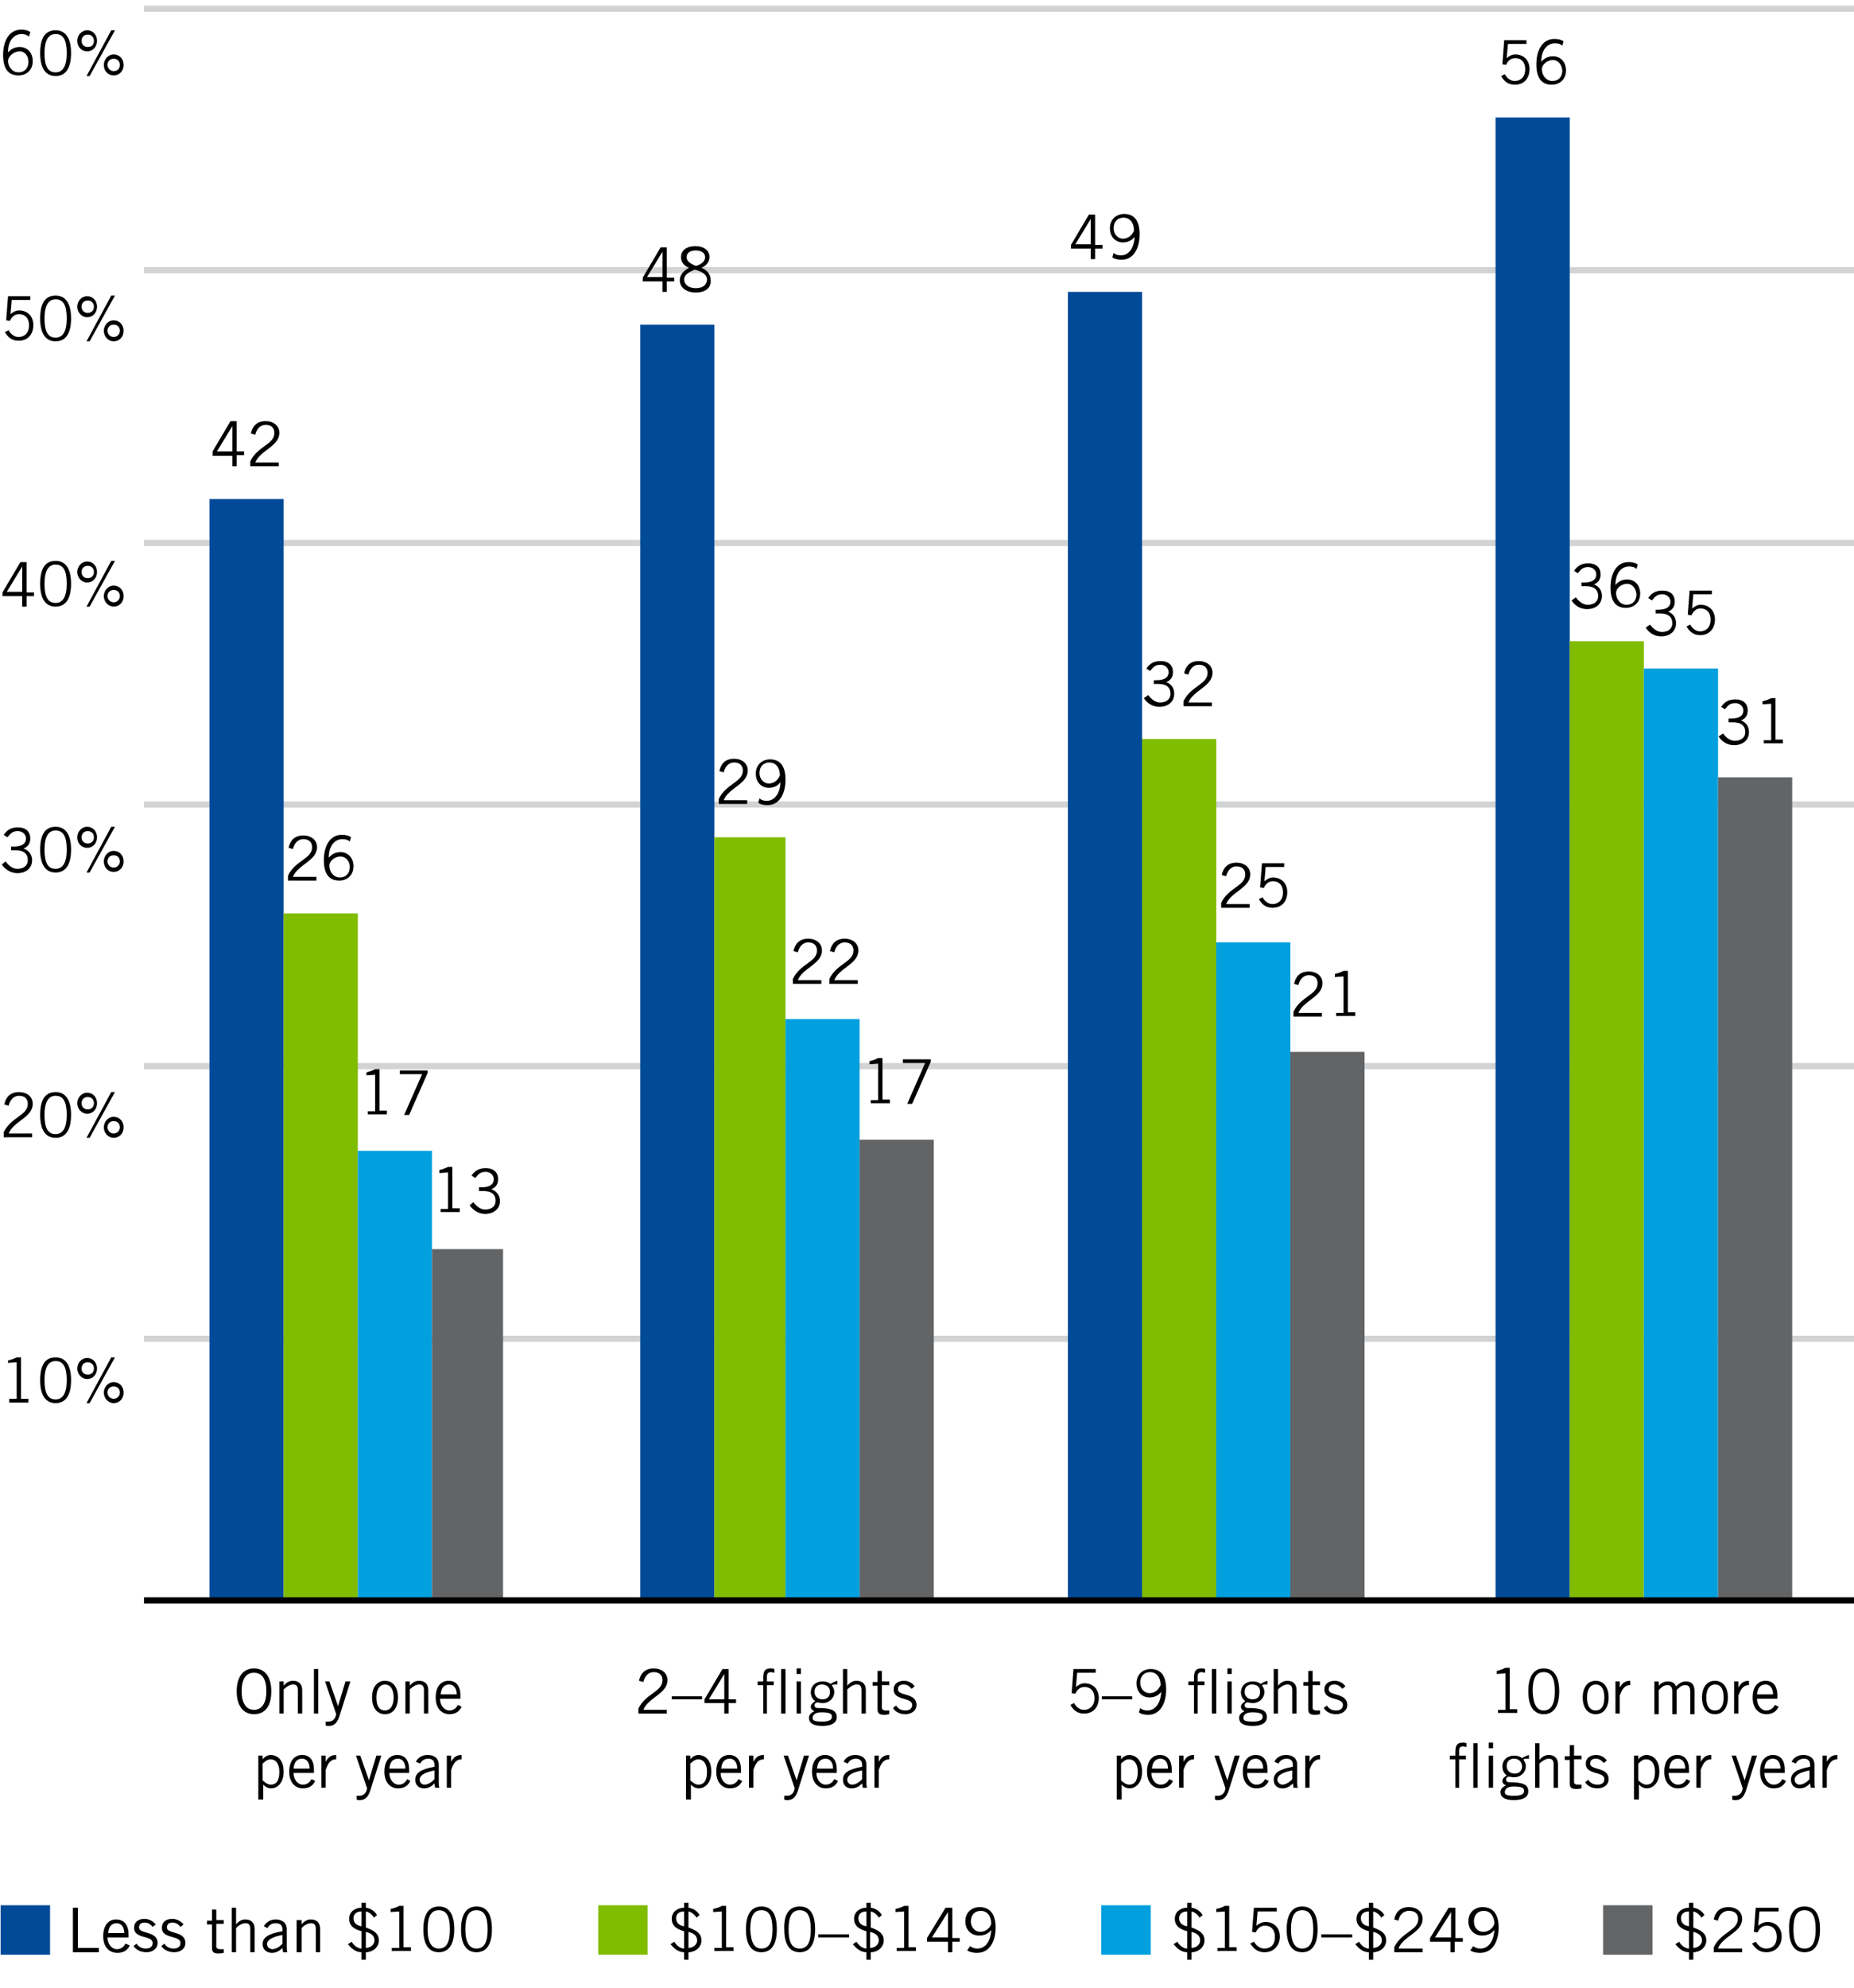 <?xml version="1.0" encoding="utf-8"?>
<!-- Generator: Adobe Illustrator 24.2.1, SVG Export Plug-In . SVG Version: 6.00 Build 0)  -->
<svg version="1.1" id="Layer_1" xmlns="http://www.w3.org/2000/svg" xmlns:xlink="http://www.w3.org/1999/xlink" x="0px" y="0px"
	 viewBox="0 0 300 321.5" style="enable-background:new 0 0 300 321.5;" xml:space="preserve">
<style type="text/css">
	.st0{fill:#FFFFFF;}
	.st1{fill:#004A98;}
	.st2{fill:#80BC00;}
	.st3{fill:#00A0DF;}
	.st4{fill:#636566;}
	.st5{stroke:#D1D3D4;stroke-width:0.5;stroke-miterlimit:10;}
	.st6{fill:none;stroke:#D1D3D4;stroke-linejoin:round;stroke-miterlimit:10;}
	.st7{fill:#636466;}
	.st8{fill:none;stroke:#000000;stroke-miterlimit:10;}
</style>
<rect class="st0" width="300" height="321.5"/>
<g>
	<g>
		<path d="M11.8,315.7v-7.2h0.8v6.5h3.4v0.7H11.8z"/>
		<path d="M21,314.6c-0.3,0.6-0.8,1.2-2,1.2c-1.2,0-2.3-0.8-2.3-2.7c0-1.7,0.8-2.7,2.1-2.7c1.1,0,2,0.7,2,2.4v0.5h-3.4
			c0,1.1,0.7,1.9,1.5,1.9c0.6,0,1.1-0.3,1.4-0.9L21,314.6z M20.1,312.6c0-1-0.5-1.6-1.2-1.6c-0.9,0-1.3,0.6-1.4,1.6H20.1z"/>
		<path d="M22.1,314.3c0.3,0.5,0.8,0.8,1.5,0.8c0.8,0,1.1-0.4,1.1-0.9c0-1.3-3.1-0.6-3-2.5c0-0.9,0.7-1.4,1.7-1.4
			c0.7,0,1.4,0.4,1.8,0.9l-0.5,0.4c-0.4-0.5-0.8-0.7-1.3-0.7c-0.6,0-0.9,0.3-0.9,0.8c0,1.1,3,0.5,3,2.5c0,1-0.9,1.5-1.8,1.5
			c-0.8,0-1.6-0.3-2.1-1L22.1,314.3z"/>
		<path d="M26.6,314.3c0.3,0.5,0.8,0.8,1.5,0.8c0.8,0,1.1-0.4,1.1-0.9c0-1.3-3.1-0.6-3-2.5c0-0.9,0.7-1.4,1.7-1.4
			c0.7,0,1.4,0.4,1.8,0.9l-0.5,0.4c-0.4-0.5-0.8-0.7-1.3-0.7c-0.6,0-0.9,0.3-0.9,0.8c0,1.1,3,0.5,3,2.5c0,1-0.9,1.5-1.8,1.5
			c-0.8,0-1.6-0.3-2.1-1L26.6,314.3z"/>
		<path d="M34.3,310.5v-1.7H35v1.7h1.2v0.6H35v3.7c0,0.2,0.2,0.4,0.6,0.4c0.2,0,0.4,0,0.6,0v0.6c-0.1,0-0.4,0.1-0.8,0.1
			c-0.8,0-1.1-0.2-1.1-0.9v-3.8h-0.8v-0.6H34.3z"/>
		<path d="M38.2,308.5v2.7h0c0.4-0.5,0.9-0.8,1.5-0.8c0.8,0,1.5,0.4,1.5,1.5v3.8h-0.7v-3.8c0-0.7-0.3-0.9-0.8-0.9
			c-0.5,0-1.2,0.4-1.5,0.8v3.9h-0.7v-7.2H38.2z"/>
		<path d="M42.7,311.5c0.3-0.6,1-1.1,1.9-1.1c0.9,0,1.8,0.4,1.8,1.6v2.6c0,0.6,0,0.8,0.1,1.1h-0.7l-0.1-0.7
			c-0.4,0.4-0.9,0.8-1.7,0.8c-0.8,0-1.5-0.5-1.5-1.4c0-1.1,0.9-1.7,3.2-2.1v-0.3c0-0.7-0.4-1-1.1-1c-0.8,0-1.2,0.5-1.3,0.8
			L42.7,311.5z M45.7,312.9c-1.6,0.3-2.5,0.8-2.5,1.5c0,0.5,0.5,0.8,0.9,0.8c0.5,0,1.2-0.4,1.6-0.9V312.9z"/>
		<path d="M48.8,310.5v0.7h0c0.4-0.5,0.9-0.8,1.5-0.8c0.8,0,1.5,0.4,1.5,1.5v3.8h-0.7v-3.8c0-0.7-0.3-0.9-0.8-0.9
			c-0.5,0-1.2,0.4-1.5,0.8v3.9H48v-5.2H48.8z"/>
		<path d="M58.5,307.7h0.7v0.8c0.8,0.1,1.5,0.6,1.8,1.2l-0.5,0.4c-0.3-0.5-0.8-0.9-1.3-1v2.6c1.4,0.5,2.1,1,2.1,2.1
			c0,1.1-1,1.9-2.1,1.9v1.2h-0.7v-1.2c-1,0-1.7-0.7-2.2-1.3l0.6-0.4c0.3,0.5,0.9,1.1,1.6,1.1v-2.8c-0.7-0.2-2-0.6-2-2
			c0-1.2,1-1.8,2-1.8V307.7z M58.5,309.1c-0.8,0-1.3,0.4-1.3,1.1c0,0.9,0.7,1.2,1.3,1.3V309.1z M59.2,315c0.7,0,1.4-0.5,1.4-1.2
			c0-0.9-0.7-1.2-1.4-1.4V315z"/>
		<path d="M63.4,315.7V315h1.2v-5.9l-1.4,0.1v-0.5c0.5-0.1,1.1-0.3,1.4-0.5h0.7v6.7h1.2v0.6H63.4z"/>
		<path d="M71,308.3c1.6,0,2.5,1.1,2.5,3.7c0,2.6-1,3.7-2.5,3.7s-2.5-1.1-2.5-3.7C68.5,309.4,69.5,308.3,71,308.3z M71,315.1
			c1.2,0,1.8-0.9,1.8-3.1c0-2.2-0.6-3.1-1.8-3.1s-1.8,0.9-1.8,3.1C69.2,314.2,69.9,315.1,71,315.1z"/>
		<path d="M77.1,308.3c1.6,0,2.5,1.1,2.5,3.7c0,2.6-1,3.7-2.5,3.7s-2.5-1.1-2.5-3.7C74.6,309.4,75.6,308.3,77.1,308.3z M77.1,315.1
			c1.2,0,1.8-0.9,1.8-3.1c0-2.2-0.6-3.1-1.8-3.1s-1.8,0.9-1.8,3.1C75.3,314.2,76,315.1,77.1,315.1z"/>
	</g>
</g>
<rect x="0.1" y="308.1" class="st1" width="8" height="8"/>
<g>
	<g>
		<path d="M110.7,307.7h0.7v0.8c0.8,0.1,1.5,0.6,1.8,1.2l-0.5,0.4c-0.3-0.5-0.8-0.9-1.3-1v2.6c1.4,0.5,2.1,1,2.1,2.1
			c0,1.1-1,1.9-2.1,1.9v1.2h-0.7v-1.2c-1,0-1.7-0.7-2.2-1.3l0.6-0.4c0.3,0.5,0.9,1.1,1.6,1.1v-2.8c-0.7-0.2-2-0.6-2-2
			c0-1.2,1-1.8,2-1.8V307.7z M110.7,309.1c-0.8,0-1.3,0.4-1.3,1.1c0,0.9,0.7,1.2,1.3,1.3V309.1z M111.4,315c0.7,0,1.4-0.5,1.4-1.2
			c0-0.9-0.7-1.2-1.4-1.4V315z"/>
		<path d="M115.6,315.7V315h1.2v-5.9l-1.4,0.1v-0.5c0.5-0.1,1.1-0.3,1.4-0.5h0.7v6.7h1.2v0.6H115.6z"/>
		<path d="M123.2,308.3c1.6,0,2.5,1.1,2.5,3.7c0,2.6-1,3.7-2.5,3.7s-2.5-1.1-2.5-3.7C120.7,309.4,121.7,308.3,123.2,308.3z
			 M123.2,315.1c1.2,0,1.8-0.9,1.8-3.1c0-2.2-0.6-3.1-1.8-3.1s-1.8,0.9-1.8,3.1C121.5,314.2,122.1,315.1,123.2,315.1z"/>
		<path d="M129.4,308.3c1.6,0,2.5,1.1,2.5,3.7c0,2.6-1,3.7-2.5,3.7s-2.5-1.1-2.5-3.7C126.8,309.4,127.8,308.3,129.4,308.3z
			 M129.4,315.1c1.2,0,1.8-0.9,1.8-3.1c0-2.2-0.6-3.1-1.8-3.1s-1.8,0.9-1.8,3.1C127.6,314.2,128.2,315.1,129.4,315.1z"/>
		<path d="M132.4,312.8h5v0.5h-5V312.8z"/>
		<path d="M140.2,307.7h0.7v0.8c0.8,0.1,1.5,0.6,1.8,1.2l-0.5,0.4c-0.3-0.5-0.8-0.9-1.3-1v2.6c1.4,0.5,2.1,1,2.1,2.1
			c0,1.1-1,1.9-2.1,1.9v1.2h-0.7v-1.2c-1,0-1.7-0.7-2.2-1.3l0.6-0.4c0.3,0.5,0.9,1.1,1.6,1.1v-2.8c-0.7-0.2-2-0.6-2-2
			c0-1.2,1-1.8,2-1.8V307.7z M140.2,309.1c-0.8,0-1.3,0.4-1.3,1.1c0,0.9,0.7,1.2,1.3,1.3V309.1z M140.8,315c0.7,0,1.4-0.5,1.4-1.2
			c0-0.9-0.7-1.2-1.4-1.4V315z"/>
		<path d="M145.1,315.7V315h1.2v-5.9l-1.4,0.1v-0.5c0.5-0.1,1.1-0.3,1.4-0.5h0.7v6.7h1.2v0.6H145.1z"/>
		<path d="M154.1,314v1.7h-0.7V314H150v-0.6l3-4.9h1.1v4.9h1.2v0.6H154.1z M150.8,313.3h2.6v-4.1h0L150.8,313.3z"/>
		<path d="M157,314.7c0.3,0.3,0.7,0.4,1.2,0.4c1.1,0,2.1-1,2.2-3c-0.4,0.5-1,0.9-2,0.9c-1.1,0-2.2-0.8-2.2-2.3
			c0-1.5,1.1-2.3,2.3-2.3c1.5,0,2.6,0.9,2.6,3.3c0,2.3-1,4.1-3,4.1c-0.8,0-1.3-0.2-1.6-0.4L157,314.7z M158.6,312.4
			c0.9,0,1.6-0.6,1.8-1.3c0-1.3-0.7-2.1-1.7-2.1c-1,0-1.6,0.7-1.6,1.7C157.1,311.8,157.9,312.4,158.6,312.4z"/>
	</g>
</g>
<rect x="96.8" y="308.1" class="st2" width="8" height="8"/>
<g>
	<g>
		<path d="M192.1,307.7h0.7v0.8c0.8,0.1,1.5,0.6,1.8,1.2l-0.5,0.4c-0.3-0.5-0.8-0.9-1.3-1v2.6c1.4,0.5,2.1,1,2.1,2.1
			c0,1.1-1,1.9-2.1,1.9v1.2h-0.7v-1.2c-1,0-1.7-0.7-2.2-1.3l0.6-0.4c0.3,0.5,0.9,1.1,1.6,1.1v-2.8c-0.7-0.2-2-0.6-2-2
			c0-1.2,1-1.8,2-1.8V307.7z M192.1,309.1c-0.8,0-1.3,0.4-1.3,1.1c0,0.9,0.7,1.2,1.3,1.3V309.1z M192.8,315c0.7,0,1.4-0.5,1.4-1.2
			c0-0.9-0.7-1.2-1.4-1.4V315z"/>
		<path d="M197,315.7V315h1.2v-5.9l-1.4,0.1v-0.5c0.5-0.1,1.1-0.3,1.4-0.5h0.7v6.7h1.2v0.6H197z"/>
		<path d="M206.6,309.1h-3.1l-0.2,2.3c0.5-0.4,1-0.6,1.5-0.6c1.2,0,2.3,0.8,2.3,2.4c0,1.1-0.7,2.5-2.5,2.5c-1.2,0-1.8-0.7-2.3-1.4
			l0.6-0.3c0.4,0.6,0.9,1.1,1.7,1.1c1,0,1.7-0.6,1.7-1.9c0-1.1-0.6-1.8-1.6-1.8c-0.7,0-1.2,0.4-1.5,1.1l-0.6-0.1l0.3-3.9h3.7V309.1z
			"/>
		<path d="M210.7,308.3c1.6,0,2.5,1.1,2.5,3.7c0,2.6-1,3.7-2.5,3.7s-2.5-1.1-2.5-3.7C208.2,309.4,209.2,308.3,210.7,308.3z
			 M210.7,315.1c1.2,0,1.8-0.9,1.8-3.1c0-2.2-0.6-3.1-1.8-3.1c-1.2,0-1.8,0.9-1.8,3.1C208.9,314.2,209.6,315.1,210.7,315.1z"/>
		<path d="M213.8,312.8h5v0.5h-5V312.8z"/>
		<path d="M221.5,307.7h0.7v0.8c0.8,0.1,1.5,0.6,1.8,1.2l-0.5,0.4c-0.3-0.5-0.8-0.9-1.3-1v2.6c1.4,0.5,2.1,1,2.1,2.1
			c0,1.1-1,1.9-2.1,1.9v1.2h-0.7v-1.2c-1,0-1.7-0.7-2.2-1.3l0.6-0.4c0.3,0.5,0.9,1.1,1.6,1.1v-2.8c-0.7-0.2-2-0.6-2-2
			c0-1.2,1-1.8,2-1.8V307.7z M221.5,309.1c-0.8,0-1.3,0.4-1.3,1.1c0,0.9,0.7,1.2,1.3,1.3V309.1z M222.2,315c0.7,0,1.4-0.5,1.4-1.2
			c0-0.9-0.7-1.2-1.4-1.4V315z"/>
		<path d="M230.3,315.7h-4.7v-0.8c1.2-2.5,3.9-2.7,3.9-4.6c0-0.8-0.5-1.3-1.5-1.3c-1,0-1.6,0.8-1.7,1.6l-0.7-0.2c0.2-1,0.8-2,2.4-2
			c1.2,0,2.2,0.7,2.2,1.9c0,2.2-3.2,2.8-3.9,4.8h3.9V315.7z"/>
		<path d="M235.4,314v1.7h-0.7V314h-3.3v-0.6l3-4.9h1.1v4.9h1.2v0.6H235.4z M232.2,313.3h2.6v-4.1h0L232.2,313.3z"/>
		<path d="M238.4,314.7c0.3,0.3,0.7,0.4,1.2,0.4c1.1,0,2.1-1,2.2-3c-0.4,0.5-1,0.9-2,0.9c-1.1,0-2.2-0.8-2.2-2.3
			c0-1.5,1.1-2.3,2.3-2.3c1.5,0,2.6,0.9,2.6,3.3c0,2.3-1,4.1-3,4.1c-0.8,0-1.3-0.2-1.6-0.4L238.4,314.7z M240,312.4
			c0.9,0,1.6-0.6,1.8-1.3c0-1.3-0.7-2.1-1.7-2.1c-1,0-1.6,0.7-1.6,1.7C238.5,311.8,239.2,312.4,240,312.4z"/>
	</g>
</g>
<rect x="178.2" y="308.1" class="st3" width="8" height="8"/>
<g>
	<g>
		<path d="M273.3,307.7h0.7v0.8c0.8,0.1,1.5,0.6,1.8,1.2l-0.5,0.4c-0.3-0.5-0.8-0.9-1.3-1v2.6c1.4,0.5,2.1,1,2.1,2.1
			c0,1.1-1,1.9-2.1,1.9v1.2h-0.7v-1.2c-1,0-1.7-0.7-2.2-1.3l0.6-0.4c0.3,0.5,0.9,1.1,1.6,1.1v-2.8c-0.7-0.2-2-0.6-2-2
			c0-1.2,1-1.8,2-1.8V307.7z M273.3,309.1c-0.8,0-1.3,0.4-1.3,1.1c0,0.9,0.7,1.2,1.3,1.3V309.1z M274,315c0.7,0,1.4-0.5,1.4-1.2
			c0-0.9-0.7-1.2-1.4-1.4V315z"/>
		<path d="M282,315.7h-4.7v-0.8c1.2-2.5,3.9-2.7,3.9-4.6c0-0.8-0.5-1.3-1.5-1.3c-1,0-1.6,0.8-1.7,1.6l-0.7-0.2c0.2-1,0.8-2,2.4-2
			c1.2,0,2.2,0.7,2.2,1.9c0,2.2-3.2,2.8-3.9,4.8h3.9V315.7z"/>
		<path d="M287.8,309.1h-3.1l-0.2,2.3c0.5-0.4,1-0.6,1.5-0.6c1.2,0,2.3,0.8,2.3,2.4c0,1.1-0.7,2.5-2.5,2.5c-1.2,0-1.8-0.7-2.3-1.4
			l0.6-0.3c0.4,0.6,0.9,1.1,1.7,1.1c1,0,1.7-0.6,1.7-1.9c0-1.1-0.6-1.8-1.6-1.8c-0.7,0-1.2,0.4-1.5,1.1l-0.6-0.1l0.3-3.9h3.7V309.1z
			"/>
		<path d="M292,308.3c1.6,0,2.5,1.1,2.5,3.7c0,2.6-1,3.7-2.5,3.7s-2.5-1.1-2.5-3.7C289.4,309.4,290.4,308.3,292,308.3z M292,315.1
			c1.2,0,1.8-0.9,1.8-3.1c0-2.2-0.6-3.1-1.8-3.1c-1.2,0-1.8,0.9-1.8,3.1C290.2,314.2,290.8,315.1,292,315.1z"/>
	</g>
</g>
<rect x="259.4" y="308.1" class="st4" width="8" height="8"/>
<line class="st5" x1="23.3" y1="1.5" x2="289.3" y2="1.5"/>
<g>
	<g>
		<path d="M4.7,5.9C4.4,5.7,4,5.5,3.5,5.5c-1.1,0-2.2,0.9-2.2,3c0.4-0.5,1-0.9,1.9-0.9c1.1,0,2.1,0.8,2.1,2.3c0,1.5-1.1,2.3-2.3,2.3
			c-1.5,0-2.5-0.9-2.5-3.3c0-2.3,1-4.1,2.9-4.1c0.8,0,1.3,0.2,1.5,0.4L4.7,5.9z M3.2,8.3C2.3,8.3,1.4,9,1.3,9.8c0,1,0.7,1.9,1.7,1.9
			c1,0,1.6-0.7,1.6-1.7C4.6,8.9,3.9,8.3,3.2,8.3z"/>
		<path d="M9,4.9c1.5,0,2.5,1.1,2.5,3.7c0,2.6-1,3.7-2.5,3.7c-1.5,0-2.5-1.1-2.5-3.7C6.5,6,7.4,4.9,9,4.9z M9,11.7
			c1.1,0,1.8-0.9,1.8-3.1c0-2.2-0.6-3.1-1.8-3.1c-1.1,0-1.8,0.9-1.8,3.1C7.2,10.8,7.8,11.7,9,11.7z"/>
		<path d="M12.5,6.6c0-0.9,0.7-1.7,1.6-1.7s1.6,0.7,1.6,1.7s-0.7,1.7-1.6,1.7S12.5,7.6,12.5,6.6z M15.2,6.6c0-0.6-0.4-1-1-1
			s-1,0.4-1,1s0.4,1,1,1S15.2,7.3,15.2,6.6z M18,4.9h0.6l-4.1,7.4H14L18,4.9z M16.8,10.5c0-0.9,0.7-1.7,1.6-1.7s1.6,0.7,1.6,1.7
			s-0.7,1.7-1.6,1.7S16.8,11.5,16.8,10.5z M19.4,10.5c0-0.6-0.4-1-1-1s-1,0.4-1,1s0.5,1,1,1S19.4,11.2,19.4,10.5z"/>
		<path d="M4.9,48.5h-3l-0.2,2.3c0.5-0.4,0.9-0.6,1.4-0.6c1.2,0,2.3,0.8,2.3,2.4c0,1.1-0.6,2.5-2.4,2.5c-1.2,0-1.8-0.7-2.2-1.4
			l0.6-0.3c0.3,0.6,0.9,1.1,1.6,1.1c0.9,0,1.7-0.6,1.7-1.9c0-1.1-0.6-1.8-1.6-1.8c-0.7,0-1.2,0.4-1.5,1.1L1,51.8l0.3-3.9h3.6V48.5z"
			/>
		<path d="M9,47.8c1.5,0,2.5,1.1,2.5,3.7c0,2.6-1,3.7-2.5,3.7c-1.5,0-2.5-1.1-2.5-3.7C6.5,48.9,7.4,47.8,9,47.8z M9,54.6
			c1.1,0,1.8-0.9,1.8-3.1c0-2.2-0.6-3.1-1.8-3.1c-1.1,0-1.8,0.9-1.8,3.1C7.2,53.7,7.8,54.6,9,54.6z"/>
		<path d="M12.5,49.6c0-0.9,0.7-1.7,1.6-1.7s1.6,0.7,1.6,1.7s-0.7,1.7-1.6,1.7S12.5,50.5,12.5,49.6z M15.2,49.6c0-0.6-0.4-1-1-1
			s-1,0.4-1,1s0.4,1,1,1S15.2,50.2,15.2,49.6z M18,47.8h0.6l-4.1,7.4H14L18,47.8z M16.8,53.5c0-0.9,0.7-1.7,1.6-1.7s1.6,0.7,1.6,1.7
			s-0.7,1.7-1.6,1.7S16.8,54.4,16.8,53.5z M19.4,53.5c0-0.6-0.4-1-1-1s-1,0.4-1,1s0.5,1,1,1S19.4,54.1,19.4,53.5z"/>
		<path d="M4.3,96.4v1.7H3.6v-1.7H0.4v-0.6l2.9-4.9h1v4.9h1.2v0.6H4.3z M1.1,95.7h2.5v-4.1h0L1.1,95.7z"/>
		<path d="M9,90.7c1.5,0,2.5,1.1,2.5,3.7c0,2.6-1,3.7-2.5,3.7c-1.5,0-2.5-1.1-2.5-3.7C6.5,91.8,7.4,90.7,9,90.7z M9,97.5
			c1.1,0,1.8-0.9,1.8-3.1c0-2.2-0.6-3.1-1.8-3.1c-1.1,0-1.8,0.9-1.8,3.1C7.2,96.6,7.8,97.5,9,97.5z"/>
		<path d="M12.5,92.5c0-0.9,0.7-1.7,1.6-1.7s1.6,0.7,1.6,1.7s-0.7,1.7-1.6,1.7S12.5,93.4,12.5,92.5z M15.2,92.5c0-0.6-0.4-1-1-1
			s-1,0.4-1,1s0.4,1,1,1S15.2,93.1,15.2,92.5z M18,90.7h0.6l-4.1,7.4H14L18,90.7z M16.8,96.4c0-0.9,0.7-1.7,1.6-1.7s1.6,0.7,1.6,1.7
			s-0.7,1.7-1.6,1.7S16.8,97.3,16.8,96.4z M19.4,96.4c0-0.6-0.4-1-1-1s-1,0.4-1,1s0.5,1,1,1S19.4,97,19.4,96.4z"/>
		<path d="M0.9,139.3c0.5,0.7,1.2,1.2,1.9,1.2c1,0,1.7-0.5,1.7-1.4c0-1-0.6-1.6-2-1.6H1.8v-0.6h0.4c1.4,0,2-0.5,2-1.3
			c0-0.7-0.6-1.2-1.3-1.2c-0.9,0-1.2,0.4-1.7,1l-0.6-0.4c0.5-0.7,1.1-1.2,2.3-1.2c1.3,0,2,0.7,2,1.8c0,0.9-0.5,1.4-1.1,1.6
			c1.1,0.4,1.4,1.3,1.4,1.9c0,1.2-0.9,2.1-2.4,2.1c-1.3,0-2.2-0.9-2.5-1.4L0.9,139.3z"/>
		<path d="M9,133.7c1.5,0,2.5,1.1,2.5,3.7c0,2.6-1,3.7-2.5,3.7c-1.5,0-2.5-1.1-2.5-3.7C6.5,134.8,7.4,133.7,9,133.7z M9,140.5
			c1.1,0,1.8-0.9,1.8-3.1c0-2.2-0.6-3.1-1.8-3.1c-1.1,0-1.8,0.9-1.8,3.1C7.2,139.6,7.8,140.5,9,140.5z"/>
		<path d="M12.5,135.4c0-0.9,0.7-1.7,1.6-1.7s1.6,0.7,1.6,1.7s-0.7,1.7-1.6,1.7S12.5,136.4,12.5,135.4z M15.2,135.4c0-0.6-0.4-1-1-1
			s-1,0.4-1,1s0.4,1,1,1S15.2,136,15.2,135.4z M18,133.7h0.6l-4.1,7.4H14L18,133.7z M16.8,139.3c0-0.9,0.7-1.7,1.6-1.7
			s1.6,0.7,1.6,1.7s-0.7,1.7-1.6,1.7S16.8,140.3,16.8,139.3z M19.4,139.3c0-0.6-0.4-1-1-1s-1,0.4-1,1s0.5,1,1,1
			S19.4,139.9,19.4,139.3z"/>
		<path d="M5.2,183.9H0.6v-0.8c1.2-2.5,3.9-2.7,3.9-4.6c0-0.8-0.5-1.3-1.4-1.3c-1,0-1.5,0.8-1.7,1.6l-0.7-0.2c0.2-1,0.8-2,2.4-2
			c1.2,0,2.2,0.7,2.2,1.9c0,2.2-3.1,2.8-3.9,4.8h3.8V183.9z"/>
		<path d="M9,176.6c1.5,0,2.5,1.1,2.5,3.7c0,2.6-1,3.7-2.5,3.7c-1.5,0-2.5-1.1-2.5-3.7C6.5,177.7,7.4,176.6,9,176.6z M9,183.4
			c1.1,0,1.8-0.9,1.8-3.1c0-2.2-0.6-3.1-1.8-3.1c-1.1,0-1.8,0.9-1.8,3.1C7.2,182.5,7.8,183.4,9,183.4z"/>
		<path d="M12.5,178.4c0-0.9,0.7-1.7,1.6-1.7s1.6,0.7,1.6,1.7s-0.7,1.7-1.6,1.7S12.5,179.3,12.5,178.4z M15.2,178.4c0-0.6-0.4-1-1-1
			s-1,0.4-1,1s0.4,1,1,1S15.2,179,15.2,178.4z M18,176.6h0.6l-4.1,7.4H14L18,176.6z M16.8,182.3c0-0.9,0.7-1.7,1.6-1.7
			s1.6,0.7,1.6,1.7s-0.7,1.7-1.6,1.7S16.8,183.2,16.8,182.3z M19.4,182.3c0-0.6-0.4-1-1-1s-1,0.4-1,1s0.5,1,1,1
			S19.4,182.9,19.4,182.3z"/>
		<path d="M1.5,226.8v-0.6h1.2v-5.9l-1.4,0.1V220c0.5-0.1,1-0.3,1.4-0.5h0.7v6.7h1.2v0.6H1.5z"/>
		<path d="M9,219.5c1.5,0,2.5,1.1,2.5,3.7c0,2.6-1,3.7-2.5,3.7c-1.5,0-2.5-1.1-2.5-3.7C6.5,220.6,7.4,219.5,9,219.5z M9,226.3
			c1.1,0,1.8-0.9,1.8-3.1c0-2.2-0.6-3.1-1.8-3.1c-1.1,0-1.8,0.9-1.8,3.1C7.2,225.4,7.8,226.3,9,226.3z"/>
		<path d="M12.5,221.3c0-0.9,0.7-1.7,1.6-1.7s1.6,0.7,1.6,1.7s-0.7,1.7-1.6,1.7S12.5,222.2,12.5,221.3z M15.2,221.3c0-0.6-0.4-1-1-1
			s-1,0.4-1,1c0,0.6,0.4,1,1,1S15.2,221.9,15.2,221.3z M18,219.5h0.6l-4.1,7.4H14L18,219.5z M16.8,225.2c0-0.9,0.7-1.7,1.6-1.7
			s1.6,0.7,1.6,1.7s-0.7,1.7-1.6,1.7S16.8,226.1,16.8,225.2z M19.4,225.2c0-0.6-0.4-1-1-1s-1,0.4-1,1c0,0.6,0.5,1,1,1
			S19.4,225.8,19.4,225.2z"/>
	</g>
</g>
<g>
	<g>
		<g>
			<path d="M41.1,269.8c1.7,0,2.8,1.3,2.8,3.7c0,2.4-1,3.7-2.8,3.7c-1.7,0-2.8-1.3-2.8-3.7C38.3,271.1,39.4,269.8,41.1,269.8z
				 M41.1,276.5c1.2,0,2-1,2-3s-0.7-3-2-3s-2,1-2,3S39.9,276.5,41.1,276.5z"/>
			<path d="M45.9,271.9v0.7h0c0.4-0.5,0.9-0.8,1.5-0.8c0.8,0,1.5,0.4,1.5,1.5v3.8h-0.7v-3.8c0-0.7-0.3-0.9-0.8-0.9
				c-0.5,0-1.1,0.4-1.5,0.8v3.9h-0.7v-5.2H45.9z"/>
			<path d="M51.5,269.9v7.2h-0.7v-7.2H51.5z"/>
			<path d="M56.7,271.9l-1.8,5.7c-0.4,1.2-1,1.5-1.7,1.5c-0.2,0-0.4,0-0.5-0.1v-0.6c0.1,0,0.2,0,0.4,0c0.4,0,1.1-0.1,1.3-1.2
				l-1.8-5.3h0.7l1.4,4h0l1.2-4H56.7z"/>
			<path d="M62.3,277.2c-1.4,0-2.1-1.2-2.1-2.7s0.7-2.7,2.1-2.7c1.4,0,2.1,1.2,2.1,2.7S63.7,277.2,62.3,277.2z M62.3,272.4
				c-0.8,0-1.4,0.7-1.4,2.1s0.5,2.1,1.4,2.1c0.8,0,1.4-0.7,1.4-2.1S63.1,272.4,62.3,272.4z"/>
			<path d="M66.3,271.9v0.7h0c0.4-0.5,0.9-0.8,1.5-0.8c0.8,0,1.5,0.4,1.5,1.5v3.8h-0.7v-3.8c0-0.7-0.3-0.9-0.8-0.9
				c-0.5,0-1.1,0.4-1.5,0.8v3.9h-0.7v-5.2H66.3z"/>
			<path d="M74.7,276c-0.3,0.6-0.8,1.2-2,1.2c-1.1,0-2.2-0.8-2.2-2.7c0-1.7,0.8-2.7,2.1-2.7c1.1,0,1.9,0.7,1.9,2.4v0.5h-3.3
				c0,1.1,0.7,1.9,1.5,1.9c0.6,0,1.1-0.3,1.4-0.9L74.7,276z M73.9,274c0-1-0.5-1.6-1.2-1.6c-0.9,0-1.3,0.6-1.4,1.6H73.9z"/>
			<path d="M41.8,291v-7.1h0.7v0.6h0c0.3-0.4,0.8-0.7,1.3-0.7c0.9,0,2.1,0.6,2.1,2.7c0,2-1.2,2.7-2,2.7c-0.5,0-0.9-0.2-1.3-0.6l0,0
				v2.4H41.8z M42.5,287.9c0.4,0.4,0.9,0.7,1.3,0.7c0.8,0,1.4-0.5,1.4-2.1c0-1.3-0.6-2-1.4-2c-0.4,0-0.8,0.2-1.3,0.7V287.9z"/>
			<path d="M51,288c-0.3,0.6-0.8,1.2-2,1.2c-1.1,0-2.2-0.8-2.2-2.7c0-1.7,0.8-2.7,2.1-2.7c1.1,0,1.9,0.7,1.9,2.4v0.5h-3.3
				c0,1.1,0.7,1.9,1.5,1.9c0.6,0,1.1-0.3,1.4-0.9L51,288z M50.1,286c0-1-0.5-1.6-1.2-1.6c-0.9,0-1.3,0.6-1.4,1.6H50.1z"/>
			<path d="M52,283.9h0.7v1h0c0.4-0.7,0.8-1.1,1.7-1.1v0.7c-0.9,0-1.3,0.6-1.7,1.7v2.9H52V283.9z"/>
			<path d="M61.7,283.9l-1.8,5.7c-0.4,1.2-1,1.5-1.7,1.5c-0.2,0-0.4,0-0.5-0.1v-0.6c0.1,0,0.2,0,0.4,0c0.4,0,1.1-0.1,1.3-1.2
				l-1.8-5.3h0.7l1.4,4h0l1.2-4H61.7z"/>
			<path d="M66.4,288c-0.3,0.6-0.8,1.2-2,1.2c-1.1,0-2.2-0.8-2.2-2.7c0-1.7,0.8-2.7,2.1-2.7c1.1,0,1.9,0.7,1.9,2.4v0.5H63
				c0,1.1,0.7,1.9,1.5,1.9c0.6,0,1.1-0.3,1.4-0.9L66.4,288z M65.6,286c0-1-0.5-1.6-1.2-1.6c-0.9,0-1.3,0.6-1.4,1.6H65.6z"/>
			<path d="M67.3,284.9c0.3-0.6,0.9-1.1,1.9-1.1c0.9,0,1.8,0.4,1.8,1.6v2.6c0,0.6,0,0.8,0.1,1.1h-0.7l-0.1-0.7
				c-0.4,0.4-0.9,0.8-1.7,0.8c-0.8,0-1.4-0.5-1.4-1.4c0-1.1,0.9-1.7,3.1-2.1v-0.3c0-0.7-0.4-1-1-1c-0.8,0-1.2,0.5-1.3,0.8
				L67.3,284.9z M70.3,286.3c-1.6,0.3-2.4,0.8-2.4,1.5c0,0.5,0.4,0.8,0.8,0.8c0.5,0,1.2-0.4,1.6-0.9V286.3z"/>
			<path d="M72.3,283.9H73v1h0c0.4-0.7,0.8-1.1,1.7-1.1v0.7c-0.9,0-1.3,0.6-1.7,1.7v2.9h-0.7V283.9z"/>
		</g>
	</g>
</g>
<g>
	<g>
		<g>
			<path d="M107.9,277.1h-4.6v-0.8c1.2-2.5,3.9-2.7,3.9-4.6c0-0.8-0.5-1.3-1.4-1.3c-1,0-1.5,0.8-1.7,1.6l-0.7-0.2c0.2-1,0.8-2,2.4-2
				c1.2,0,2.2,0.7,2.2,1.9c0,2.2-3.1,2.8-3.9,4.8h3.8V277.1z"/>
			<path d="M108.7,274.3h4.9v0.5h-4.9V274.3z"/>
			<path d="M117.9,275.4v1.7h-0.7v-1.7h-3.2v-0.6l2.9-4.9h1v4.9h1.2v0.6H117.9z M114.7,274.8h2.5v-4.1h0L114.7,274.8z"/>
			<path d="M123.5,277.1v-4.6h-0.9v-0.6h0.9v-0.6c0-1.2,0.4-1.5,1.2-1.5c0.2,0,0.4,0,0.6,0.1v0.6c-0.2,0-0.4-0.1-0.5-0.1
				c-0.5,0-0.7,0.2-0.7,0.7v0.8h1.1v0.6h-1.1v4.6H123.5z M127.1,269.9v7.2h-0.7v-7.2H127.1z"/>
			<path d="M129.6,269.8v0.9h-0.7v-0.9H129.6z M128.9,271.9h0.7v5.2h-0.7V271.9z"/>
			<path d="M135.4,272.4c-0.3,0-0.6,0-0.8,0.1c0.1,0.2,0.4,0.6,0.4,1.1c0,1-0.8,1.8-1.9,1.8c-0.4,0-0.6-0.1-0.9-0.1
				c-0.3,0.1-0.4,0.2-0.4,0.5c0,0.2,0.2,0.4,0.4,0.4c2.4,0,3.2,0.4,3.2,1.5c0,0.8-0.7,1.4-2.3,1.4c-1.4,0-2.2-0.4-2.2-1.3
				c0-0.5,0.3-0.8,0.9-1.1c-0.4-0.1-0.6-0.4-0.6-0.7c0-0.4,0.3-0.6,0.7-0.9c-0.5-0.4-0.7-0.9-0.7-1.4c0-1.1,0.8-1.8,1.9-1.8
				c0.5,0,0.9,0.1,1.3,0.4c0.3-0.2,0.7-0.4,1.1-0.5V272.4z M132.9,276.9c-1.1,0-1.4,0.5-1.4,0.9c0,0.4,0.2,0.6,1.6,0.6
				c0.8,0,1.5-0.2,1.5-0.7C134.7,277.1,134.2,276.9,132.9,276.9z M133,272.4c-0.8,0-1.2,0.5-1.2,1.2c0,0.7,0.5,1.2,1.3,1.2
				c0.8,0,1.2-0.5,1.2-1.2C134.3,272.9,133.8,272.4,133,272.4z"/>
			<path d="M137.1,269.9v2.7h0c0.4-0.5,0.9-0.8,1.5-0.8c0.8,0,1.5,0.4,1.5,1.5v3.8h-0.7v-3.8c0-0.7-0.3-0.9-0.8-0.9
				c-0.5,0-1.1,0.4-1.5,0.8v3.9h-0.7v-7.2H137.1z"/>
			<path d="M142,271.9v-1.7h0.7v1.7h1.2v0.6h-1.2v3.7c0,0.2,0.2,0.4,0.6,0.4c0.2,0,0.4,0,0.6,0v0.6c-0.1,0-0.4,0.1-0.8,0.1
				c-0.8,0-1.1-0.2-1.1-0.9v-3.8h-0.8v-0.6H142z"/>
			<path d="M145,275.8c0.3,0.5,0.8,0.8,1.5,0.8c0.8,0,1.1-0.4,1.1-0.9c0-1.3-3-0.6-3-2.5c0-0.9,0.7-1.4,1.7-1.4
				c0.7,0,1.4,0.4,1.7,0.9l-0.5,0.4c-0.4-0.5-0.8-0.7-1.3-0.7c-0.6,0-0.9,0.3-0.9,0.8c0,1.1,3,0.5,3,2.5c0,1-0.9,1.5-1.8,1.5
				c-0.8,0-1.6-0.3-2-1L145,275.8z"/>
			<path d="M111,291v-7.1h0.7v0.6h0c0.3-0.4,0.8-0.7,1.3-0.7c0.9,0,2.1,0.6,2.1,2.7c0,2-1.2,2.7-2,2.7c-0.5,0-0.9-0.2-1.3-0.6l0,0
				v2.4H111z M111.7,287.9c0.4,0.4,0.9,0.7,1.3,0.7c0.8,0,1.4-0.5,1.4-2.1c0-1.3-0.6-2-1.4-2c-0.4,0-0.8,0.2-1.3,0.7V287.9z"/>
			<path d="M120.1,288c-0.3,0.6-0.8,1.2-2,1.2c-1.1,0-2.2-0.8-2.2-2.7c0-1.7,0.8-2.7,2.1-2.7c1.1,0,1.9,0.7,1.9,2.4v0.5h-3.3
				c0,1.1,0.7,1.9,1.5,1.9c0.6,0,1.1-0.3,1.4-0.9L120.1,288z M119.3,286c0-1-0.5-1.6-1.2-1.6c-0.9,0-1.3,0.6-1.4,1.6H119.3z"/>
			<path d="M121.2,283.9h0.7v1h0c0.4-0.7,0.8-1.1,1.7-1.1v0.7c-0.9,0-1.3,0.6-1.7,1.7v2.9h-0.7V283.9z"/>
			<path d="M130.9,283.9l-1.8,5.7c-0.4,1.2-1,1.5-1.7,1.5c-0.2,0-0.4,0-0.5-0.1v-0.6c0.1,0,0.2,0,0.4,0c0.4,0,1.1-0.1,1.3-1.2
				l-1.8-5.3h0.7l1.4,4h0l1.2-4H130.9z"/>
			<path d="M135.6,288c-0.3,0.6-0.8,1.2-2,1.2c-1.1,0-2.2-0.8-2.2-2.7c0-1.7,0.8-2.7,2.1-2.7c1.1,0,1.9,0.7,1.9,2.4v0.5h-3.3
				c0,1.1,0.7,1.9,1.5,1.9c0.6,0,1.1-0.3,1.4-0.9L135.6,288z M134.8,286c0-1-0.5-1.6-1.2-1.6c-0.9,0-1.3,0.6-1.4,1.6H134.8z"/>
			<path d="M136.5,284.9c0.3-0.6,0.9-1.1,1.9-1.1c0.9,0,1.8,0.4,1.8,1.6v2.6c0,0.6,0,0.8,0.1,1.1h-0.7l-0.1-0.7
				c-0.4,0.4-0.9,0.8-1.7,0.8c-0.8,0-1.4-0.5-1.4-1.4c0-1.1,0.9-1.7,3.1-2.1v-0.3c0-0.7-0.4-1-1-1c-0.8,0-1.2,0.5-1.3,0.8
				L136.5,284.9z M139.5,286.3c-1.6,0.3-2.4,0.8-2.4,1.5c0,0.5,0.4,0.8,0.8,0.8c0.5,0,1.2-0.4,1.6-0.9V286.3z"/>
			<path d="M141.5,283.9h0.7v1h0c0.4-0.7,0.8-1.1,1.7-1.1v0.7c-0.9,0-1.3,0.6-1.7,1.7v2.9h-0.7V283.9z"/>
		</g>
	</g>
</g>
<g>
	<g>
		<g>
			<path d="M177.3,270.5h-3l-0.2,2.3c0.5-0.4,0.9-0.6,1.4-0.6c1.2,0,2.3,0.8,2.3,2.4c0,1.1-0.6,2.5-2.4,2.5c-1.2,0-1.8-0.7-2.2-1.4
				l0.6-0.3c0.3,0.6,0.9,1.1,1.6,1.1c0.9,0,1.7-0.6,1.7-1.9c0-1.1-0.6-1.8-1.6-1.8c-0.7,0-1.2,0.4-1.5,1.1l-0.6-0.1l0.3-3.9h3.6
				V270.5z"/>
			<path d="M178.3,274.3h4.9v0.5h-4.9V274.3z"/>
			<path d="M184.5,276.2c0.3,0.3,0.7,0.4,1.2,0.4c1.1,0,2.1-1,2.2-3c-0.4,0.5-1,0.9-1.9,0.9c-1.1,0-2.1-0.8-2.1-2.3
				c0-1.5,1.1-2.3,2.3-2.3c1.5,0,2.5,0.9,2.5,3.3c0,2.3-1,4.1-2.9,4.1c-0.8,0-1.3-0.2-1.5-0.4L184.5,276.2z M186,273.8
				c0.9,0,1.5-0.6,1.8-1.3c0-1.3-0.7-2.1-1.7-2.1c-1,0-1.6,0.7-1.6,1.7C184.5,273.2,185.3,273.8,186,273.8z"/>
			<path d="M193.2,277.1v-4.6h-0.9v-0.6h0.9v-0.6c0-1.2,0.4-1.5,1.2-1.5c0.2,0,0.4,0,0.6,0.1v0.6c-0.2,0-0.4-0.1-0.5-0.1
				c-0.5,0-0.7,0.2-0.7,0.7v0.8h1.1v0.6h-1.1v4.6H193.2z M196.8,269.9v7.2h-0.7v-7.2H196.8z"/>
			<path d="M199.3,269.8v0.9h-0.7v-0.9H199.3z M198.6,271.9h0.7v5.2h-0.7V271.9z"/>
			<path d="M205,272.4c-0.3,0-0.6,0-0.8,0.1c0.1,0.2,0.4,0.6,0.4,1.1c0,1-0.8,1.8-1.9,1.8c-0.4,0-0.6-0.1-0.9-0.1
				c-0.3,0.1-0.4,0.2-0.4,0.5c0,0.2,0.2,0.4,0.4,0.4c2.4,0,3.2,0.4,3.2,1.5c0,0.8-0.7,1.4-2.3,1.4c-1.4,0-2.2-0.4-2.2-1.3
				c0-0.5,0.3-0.8,0.9-1.1c-0.4-0.1-0.6-0.4-0.6-0.7c0-0.4,0.3-0.6,0.7-0.9c-0.5-0.4-0.7-0.9-0.7-1.4c0-1.1,0.8-1.8,1.9-1.8
				c0.5,0,0.9,0.1,1.3,0.4c0.3-0.2,0.7-0.4,1.1-0.5V272.4z M202.6,276.9c-1.1,0-1.4,0.5-1.4,0.9c0,0.4,0.2,0.6,1.6,0.6
				c0.8,0,1.5-0.2,1.5-0.7C204.4,277.1,203.8,276.9,202.6,276.9z M202.6,272.4c-0.8,0-1.2,0.5-1.2,1.2c0,0.7,0.5,1.2,1.3,1.2
				c0.8,0,1.2-0.5,1.2-1.2C203.9,272.9,203.5,272.4,202.6,272.4z"/>
			<path d="M206.8,269.9v2.7h0c0.4-0.5,0.9-0.8,1.5-0.8c0.8,0,1.5,0.4,1.5,1.5v3.8h-0.7v-3.8c0-0.7-0.3-0.9-0.8-0.9
				c-0.5,0-1.1,0.4-1.5,0.8v3.9h-0.7v-7.2H206.8z"/>
			<path d="M211.7,271.9v-1.7h0.7v1.7h1.2v0.6h-1.2v3.7c0,0.2,0.2,0.4,0.6,0.4c0.2,0,0.4,0,0.6,0v0.6c-0.1,0-0.4,0.1-0.8,0.1
				c-0.8,0-1.1-0.2-1.1-0.9v-3.8h-0.8v-0.6H211.7z"/>
			<path d="M214.7,275.8c0.3,0.5,0.8,0.8,1.5,0.8c0.8,0,1.1-0.4,1.1-0.9c0-1.3-3-0.6-3-2.5c0-0.9,0.7-1.4,1.7-1.4
				c0.7,0,1.4,0.4,1.7,0.9l-0.5,0.4c-0.4-0.5-0.8-0.7-1.3-0.7c-0.6,0-0.9,0.3-0.9,0.8c0,1.1,3,0.5,3,2.5c0,1-0.9,1.5-1.8,1.5
				c-0.8,0-1.6-0.3-2-1L214.7,275.8z"/>
			<path d="M180.7,291v-7.1h0.7v0.6h0c0.3-0.4,0.8-0.7,1.3-0.7c0.9,0,2.1,0.6,2.1,2.7c0,2-1.2,2.7-2,2.7c-0.5,0-0.9-0.2-1.3-0.6l0,0
				v2.4H180.7z M181.4,287.9c0.4,0.4,0.9,0.7,1.3,0.7c0.8,0,1.4-0.5,1.4-2.1c0-1.3-0.6-2-1.4-2c-0.5,0-0.8,0.2-1.3,0.7V287.9z"/>
			<path d="M189.8,288c-0.3,0.6-0.8,1.2-2,1.2c-1.1,0-2.2-0.8-2.2-2.7c0-1.7,0.8-2.7,2.1-2.7c1.1,0,1.9,0.7,1.9,2.4v0.5h-3.3
				c0,1.1,0.7,1.9,1.5,1.9c0.6,0,1.1-0.3,1.4-0.9L189.8,288z M189,286c0-1-0.5-1.6-1.2-1.6c-0.9,0-1.3,0.6-1.4,1.6H189z"/>
			<path d="M190.8,283.9h0.7v1h0c0.4-0.7,0.8-1.1,1.7-1.1v0.7c-0.9,0-1.3,0.6-1.7,1.7v2.9h-0.7V283.9z"/>
			<path d="M200.6,283.9l-1.8,5.7c-0.4,1.2-1,1.5-1.7,1.5c-0.2,0-0.4,0-0.5-0.1v-0.6c0.1,0,0.2,0,0.4,0c0.4,0,1.1-0.1,1.3-1.2
				l-1.8-5.3h0.7l1.4,4h0l1.2-4H200.6z"/>
			<path d="M205.3,288c-0.3,0.6-0.8,1.2-2,1.2c-1.1,0-2.2-0.8-2.2-2.7c0-1.7,0.8-2.7,2.1-2.7c1.1,0,1.9,0.7,1.9,2.4v0.5h-3.3
				c0,1.1,0.7,1.9,1.5,1.9c0.6,0,1.1-0.3,1.4-0.9L205.3,288z M204.4,286c0-1-0.5-1.6-1.2-1.6c-0.9,0-1.3,0.6-1.4,1.6H204.4z"/>
			<path d="M206.2,284.9c0.3-0.6,0.9-1.1,1.9-1.1c0.9,0,1.8,0.4,1.8,1.6v2.6c0,0.6,0,0.8,0.1,1.1h-0.7l-0.1-0.7
				c-0.4,0.4-0.9,0.8-1.7,0.8c-0.8,0-1.4-0.5-1.4-1.4c0-1.1,0.9-1.7,3.1-2.1v-0.3c0-0.7-0.4-1-1-1c-0.8,0-1.2,0.5-1.3,0.8
				L206.2,284.9z M209.1,286.3c-1.6,0.3-2.4,0.8-2.4,1.5c0,0.5,0.5,0.8,0.8,0.8c0.5,0,1.2-0.4,1.6-0.9V286.3z"/>
			<path d="M211.2,283.9h0.7v1h0c0.4-0.7,0.8-1.1,1.7-1.1v0.7c-0.9,0-1.3,0.6-1.7,1.7v2.9h-0.7V283.9z"/>
		</g>
	</g>
</g>
<g>
	<g>
		<g>
			<path d="M242.4,277.1v-0.6h1.2v-5.9l-1.4,0.1v-0.5c0.5-0.1,1-0.3,1.4-0.5h0.7v6.7h1.2v0.6H242.4z"/>
			<path d="M249.8,269.8c1.5,0,2.5,1.1,2.5,3.7c0,2.6-1,3.7-2.5,3.7c-1.5,0-2.5-1.1-2.5-3.7C247.3,270.9,248.3,269.8,249.8,269.8z
				 M249.8,276.6c1.1,0,1.8-0.9,1.8-3.1c0-2.2-0.6-3.1-1.8-3.1s-1.8,0.9-1.8,3.1C248.1,275.7,248.7,276.6,249.8,276.6z"/>
			<path d="M258.2,277.2c-1.4,0-2.1-1.2-2.1-2.7s0.7-2.7,2.1-2.7s2.1,1.2,2.1,2.7S259.6,277.2,258.2,277.2z M258.2,272.4
				c-0.8,0-1.4,0.7-1.4,2.1s0.5,2.1,1.4,2.1s1.4-0.7,1.4-2.1S259.1,272.4,258.2,272.4z"/>
			<path d="M261.4,271.9h0.7v1h0c0.4-0.7,0.8-1.1,1.7-1.1v0.7c-0.9,0-1.3,0.6-1.7,1.7v2.9h-0.7V271.9z"/>
			<path d="M267.7,277.1v-5.2h0.7v0.7l0,0c0.4-0.5,1-0.7,1.5-0.7c0.7,0,1.1,0.3,1.3,0.8c0.5-0.5,1-0.8,1.6-0.8
				c0.7,0,1.4,0.3,1.4,1.6v3.7h-0.7v-3.7c0-0.7-0.3-1-0.8-1c-0.6,0-1,0.4-1.4,0.8v3.9h-0.7v-3.7c0-0.7-0.3-1-0.8-1
				c-0.6,0-1,0.4-1.4,0.8v3.9H267.7z"/>
			<path d="M277.5,277.2c-1.4,0-2.1-1.2-2.1-2.7s0.7-2.7,2.1-2.7s2.1,1.2,2.1,2.7S278.9,277.2,277.5,277.2z M277.5,272.4
				c-0.8,0-1.4,0.7-1.4,2.1s0.5,2.1,1.4,2.1s1.4-0.7,1.4-2.1S278.4,272.4,277.5,272.4z"/>
			<path d="M280.6,271.9h0.7v1h0c0.4-0.7,0.8-1.1,1.7-1.1v0.7c-0.9,0-1.3,0.6-1.7,1.7v2.9h-0.7V271.9z"/>
			<path d="M287.8,276c-0.3,0.6-0.8,1.2-2,1.2c-1.1,0-2.2-0.8-2.2-2.7c0-1.7,0.8-2.7,2.1-2.7c1.1,0,1.9,0.7,1.9,2.4v0.5h-3.3
				c0,1.1,0.7,1.9,1.5,1.9c0.6,0,1.1-0.3,1.4-0.9L287.8,276z M286.9,274c0-1-0.5-1.6-1.2-1.6c-0.9,0-1.3,0.6-1.4,1.6H286.9z"/>
			<path d="M235.5,289.1v-4.6h-0.9v-0.6h0.9v-0.6c0-1.2,0.4-1.5,1.2-1.5c0.2,0,0.4,0,0.6,0.1v0.6c-0.2,0-0.4-0.1-0.5-0.1
				c-0.5,0-0.7,0.2-0.7,0.7v0.8h1.1v0.6h-1.1v4.6H235.5z M239.1,281.9v7.2h-0.7v-7.2H239.1z"/>
			<path d="M241.6,281.8v0.9h-0.7v-0.9H241.6z M240.9,283.9h0.7v5.2h-0.7V283.9z"/>
			<path d="M247.3,284.4c-0.3,0-0.6,0-0.8,0.1c0.1,0.2,0.4,0.6,0.4,1.1c0,1-0.8,1.8-1.9,1.8c-0.4,0-0.6-0.1-0.9-0.1
				c-0.3,0.1-0.4,0.2-0.4,0.5c0,0.2,0.2,0.4,0.4,0.4c2.4,0,3.2,0.4,3.2,1.5c0,0.8-0.7,1.4-2.3,1.4c-1.4,0-2.2-0.4-2.2-1.3
				c0-0.5,0.3-0.8,0.9-1.1c-0.4-0.1-0.6-0.4-0.6-0.7c0-0.4,0.3-0.6,0.7-0.9c-0.5-0.4-0.7-0.9-0.7-1.4c0-1.1,0.8-1.8,1.9-1.8
				c0.5,0,0.9,0.1,1.3,0.4c0.3-0.2,0.7-0.4,1.1-0.5V284.4z M244.9,288.9c-1.1,0-1.4,0.5-1.4,0.9c0,0.4,0.2,0.6,1.6,0.6
				c0.8,0,1.5-0.2,1.5-0.7C246.7,289.1,246.2,288.9,244.9,288.9z M245,284.4c-0.8,0-1.2,0.5-1.2,1.2c0,0.7,0.5,1.2,1.3,1.2
				c0.8,0,1.2-0.5,1.2-1.2C246.2,284.9,245.8,284.4,245,284.4z"/>
			<path d="M249.1,281.9v2.7h0c0.4-0.5,0.9-0.8,1.5-0.8c0.8,0,1.5,0.4,1.5,1.5v3.8h-0.7v-3.8c0-0.7-0.3-0.9-0.8-0.9
				c-0.5,0-1.1,0.4-1.5,0.8v3.9h-0.7v-7.2H249.1z"/>
			<path d="M254,283.9v-1.7h0.7v1.7h1.2v0.6h-1.2v3.7c0,0.2,0.2,0.4,0.6,0.4c0.2,0,0.4,0,0.6,0v0.6c-0.1,0-0.4,0.1-0.8,0.1
				c-0.8,0-1.1-0.2-1.1-0.9v-3.8h-0.8v-0.6H254z"/>
			<path d="M257,287.8c0.3,0.5,0.8,0.8,1.5,0.8c0.8,0,1.1-0.4,1.1-0.9c0-1.3-3-0.6-3-2.5c0-0.9,0.7-1.4,1.7-1.4
				c0.7,0,1.4,0.4,1.7,0.9l-0.5,0.4c-0.4-0.5-0.8-0.7-1.3-0.7c-0.6,0-0.9,0.3-0.9,0.8c0,1.1,3,0.5,3,2.5c0,1-0.9,1.5-1.8,1.5
				c-0.8,0-1.6-0.3-2-1L257,287.8z"/>
			<path d="M264.4,291v-7.1h0.7v0.6h0c0.3-0.4,0.8-0.7,1.3-0.7c0.9,0,2.1,0.6,2.1,2.7c0,2-1.2,2.7-2,2.7c-0.5,0-0.9-0.2-1.3-0.6l0,0
				v2.4H264.4z M265.1,287.9c0.4,0.4,0.9,0.7,1.3,0.7c0.8,0,1.4-0.5,1.4-2.1c0-1.3-0.6-2-1.4-2c-0.5,0-0.8,0.2-1.3,0.7V287.9z"/>
			<path d="M273.5,288c-0.3,0.6-0.8,1.2-2,1.2c-1.1,0-2.2-0.8-2.2-2.7c0-1.7,0.8-2.7,2.1-2.7c1.1,0,1.9,0.7,1.9,2.4v0.5h-3.3
				c0,1.1,0.7,1.9,1.5,1.9c0.6,0,1.1-0.3,1.4-0.9L273.5,288z M272.7,286c0-1-0.5-1.6-1.2-1.6c-0.9,0-1.3,0.6-1.4,1.6H272.7z"/>
			<path d="M274.5,283.9h0.7v1h0c0.4-0.7,0.8-1.1,1.7-1.1v0.7c-0.9,0-1.3,0.6-1.7,1.7v2.9h-0.7V283.9z"/>
			<path d="M284.3,283.9l-1.8,5.7c-0.4,1.2-1,1.5-1.7,1.5c-0.2,0-0.4,0-0.5-0.1v-0.6c0.1,0,0.2,0,0.4,0c0.4,0,1.1-0.1,1.3-1.2
				l-1.8-5.3h0.7l1.4,4h0l1.2-4H284.3z"/>
			<path d="M289,288c-0.3,0.6-0.8,1.2-2,1.2c-1.1,0-2.2-0.8-2.2-2.7c0-1.7,0.8-2.7,2.1-2.7c1.1,0,1.9,0.7,1.9,2.4v0.5h-3.3
				c0,1.1,0.7,1.9,1.5,1.9c0.6,0,1.1-0.3,1.4-0.9L289,288z M288.1,286c0-1-0.5-1.6-1.2-1.6c-0.9,0-1.3,0.6-1.4,1.6H288.1z"/>
			<path d="M289.9,284.9c0.3-0.6,0.9-1.1,1.9-1.1c0.9,0,1.8,0.4,1.8,1.6v2.6c0,0.6,0,0.8,0.1,1.1h-0.7l-0.1-0.7
				c-0.4,0.4-0.9,0.8-1.7,0.8c-0.8,0-1.4-0.5-1.4-1.4c0-1.1,0.9-1.7,3.1-2.1v-0.3c0-0.7-0.4-1-1-1c-0.8,0-1.2,0.5-1.3,0.8
				L289.9,284.9z M292.8,286.3c-1.6,0.3-2.4,0.8-2.4,1.5c0,0.5,0.4,0.8,0.8,0.8c0.5,0,1.2-0.4,1.6-0.9V286.3z"/>
			<path d="M294.9,283.9h0.7v1h0c0.4-0.7,0.8-1.1,1.7-1.1v0.7c-0.9,0-1.3,0.6-1.7,1.7v2.9h-0.7V283.9z"/>
		</g>
	</g>
</g>
<g>
	<line class="st6" x1="23.3" y1="1.4" x2="300" y2="1.4"/>
	<line class="st6" x1="23.3" y1="43.7" x2="300" y2="43.7"/>
	<line class="st6" x1="23.3" y1="87.8" x2="300" y2="87.8"/>
	<line class="st6" x1="23.3" y1="130.1" x2="300" y2="130.1"/>
	<line class="st6" x1="23.3" y1="172.4" x2="300" y2="172.4"/>
	<line class="st6" x1="23.3" y1="216.5" x2="300" y2="216.5"/>
</g>
<g>
	<rect x="242" y="19" class="st1" width="12" height="239.8"/>
	<rect x="172.8" y="47.2" class="st1" width="12" height="211.6"/>
	<rect x="103.6" y="52.5" class="st1" width="12" height="206.3"/>
	<rect x="33.9" y="80.7" class="st1" width="12" height="178.1"/>
</g>
<g>
	<rect x="254" y="103.7" class="st2" width="12" height="155.2"/>
	<rect x="184.8" y="119.5" class="st2" width="12" height="139.3"/>
	<rect x="115.6" y="135.4" class="st2" width="11.5" height="123.4"/>
	<rect x="45.9" y="147.7" class="st2" width="12" height="111.1"/>
</g>
<g>
	<rect x="266" y="108.1" class="st3" width="12" height="150.8"/>
	<rect x="196.8" y="152.4" class="st3" width="12" height="106.4"/>
	<rect x="127.1" y="164.8" class="st3" width="12" height="94"/>
	<rect x="57.9" y="186.1" class="st3" width="12" height="72.7"/>
</g>
<g>
	<rect x="278" y="125.7" class="st7" width="12" height="133.1"/>
	<rect x="208.8" y="170.1" class="st7" width="12" height="88.8"/>
	<rect x="139.1" y="184.3" class="st7" width="12" height="74.6"/>
	<rect x="69.9" y="202" class="st7" width="11.5" height="56.8"/>
</g>
<g>
	<g>
		<g>
			<path d="M107.9,45.5v1.7h-0.7v-1.7H104v-0.6l2.9-4.9h1v4.9h1.2v0.6H107.9z M104.7,44.8h2.5v-4.1h0L104.7,44.8z"/>
			<path d="M112.6,47.3c-1.7,0-2.6-0.9-2.6-2c0-0.9,0.7-1.6,1.5-2v0c-0.8-0.3-1.3-0.9-1.3-1.7c0-1.2,1-1.8,2.3-1.8
				c1.3,0,2.3,0.6,2.3,1.8c0,0.7-0.5,1.4-1.3,1.7v0c0.8,0.3,1.5,1,1.5,2C115.1,46.4,114.3,47.3,112.6,47.3z M112.6,46.6
				c1.3,0,1.8-0.7,1.8-1.4c0-0.8-0.8-1.3-2-1.6c-0.9,0.4-1.7,0.8-1.7,1.6C110.7,45.9,111.3,46.6,112.6,46.6z M112.6,40.5
				c-0.8,0-1.5,0.3-1.5,1.1c0,0.8,1,1.2,1.5,1.4c0.8-0.2,1.5-0.7,1.5-1.4C114.1,40.8,113.3,40.5,112.6,40.5z"/>
		</g>
	</g>
</g>
<g>
	<g>
		<g>
			<path d="M120.9,130h-4.6v-0.8c1.2-2.5,3.9-2.7,3.9-4.6c0-0.8-0.5-1.3-1.4-1.3c-1,0-1.5,0.8-1.7,1.6l-0.7-0.2c0.2-1,0.8-2,2.4-2
				c1.2,0,2.2,0.7,2.2,1.9c0,2.2-3.1,2.8-3.9,4.8h3.8V130z"/>
			<path d="M122.9,129.1c0.3,0.3,0.7,0.4,1.2,0.4c1.1,0,2.1-1,2.2-3c-0.4,0.5-1,0.9-1.9,0.9c-1.1,0-2.1-0.8-2.1-2.3
				c0-1.5,1.1-2.3,2.3-2.3c1.5,0,2.5,0.9,2.5,3.3c0,2.3-1,4.1-2.9,4.1c-0.8,0-1.3-0.2-1.5-0.4L122.9,129.1z M124.4,126.7
				c0.9,0,1.5-0.6,1.8-1.3c0-1.3-0.7-2.1-1.7-2.1c-1,0-1.6,0.7-1.6,1.7C122.9,126.1,123.7,126.7,124.4,126.7z"/>
		</g>
	</g>
</g>
<g>
	<g>
		<g>
			<path d="M132.9,159.1h-4.6v-0.8c1.2-2.5,3.9-2.7,3.9-4.6c0-0.8-0.5-1.3-1.4-1.3c-1,0-1.5,0.8-1.7,1.6l-0.7-0.2c0.2-1,0.8-2,2.4-2
				c1.2,0,2.2,0.7,2.2,1.9c0,2.2-3.1,2.8-3.9,4.8h3.8V159.1z"/>
			<path d="M138.8,159.1h-4.6v-0.8c1.2-2.5,3.9-2.7,3.9-4.6c0-0.8-0.5-1.3-1.4-1.3c-1,0-1.5,0.8-1.7,1.6l-0.7-0.2c0.2-1,0.8-2,2.4-2
				c1.2,0,2.2,0.7,2.2,1.9c0,2.2-3.1,2.8-3.9,4.8h3.8V159.1z"/>
		</g>
	</g>
</g>
<g>
	<g>
		<g>
			<path d="M140.9,178.5v-0.6h1.2V172l-1.4,0.1v-0.5c0.5-0.1,1-0.3,1.4-0.5h0.7v6.7h1.2v0.6H140.9z"/>
			<path d="M146.1,171.9v-0.6h4.5v0.4l-3,6.8h-0.8l2.9-6.6H146.1z"/>
		</g>
	</g>
</g>
<g>
	<g>
		<g>
			<path d="M177.2,40.2v1.7h-0.7v-1.7h-3.2v-0.6l2.9-4.9h1v4.9h1.2v0.6H177.2z M174,39.5h2.5v-4.1h0L174,39.5z"/>
			<path d="M180.2,40.9c0.3,0.3,0.7,0.4,1.2,0.4c1.1,0,2.1-1,2.2-3c-0.4,0.5-1,0.9-1.9,0.9c-1.1,0-2.1-0.8-2.1-2.3
				c0-1.5,1.1-2.3,2.3-2.3c1.5,0,2.5,0.9,2.5,3.3c0,2.3-1,4.1-2.9,4.1c-0.8,0-1.3-0.2-1.5-0.4L180.2,40.9z M181.7,38.6
				c0.9,0,1.5-0.6,1.8-1.3c0-1.3-0.7-2.1-1.7-2.1c-1,0-1.6,0.7-1.6,1.7C180.2,38,181,38.6,181.7,38.6z"/>
		</g>
	</g>
</g>
<g>
	<g>
		<g>
			<path d="M185.8,112.4c0.5,0.7,1.2,1.2,1.9,1.2c1,0,1.7-0.5,1.7-1.4c0-1-0.6-1.6-2-1.6h-0.7V110h0.4c1.4,0,2-0.5,2-1.3
				c0-0.7-0.6-1.2-1.3-1.2c-0.9,0-1.2,0.4-1.7,1l-0.6-0.4c0.5-0.7,1.1-1.2,2.3-1.2c1.3,0,2,0.7,2,1.8c0,0.9-0.5,1.4-1.1,1.6
				c1.1,0.4,1.3,1.3,1.3,1.9c0,1.2-0.9,2.1-2.4,2.1c-1.4,0-2.2-0.9-2.5-1.4L185.8,112.4z"/>
			<path d="M196.1,114.2h-4.6v-0.8c1.2-2.5,3.9-2.7,3.9-4.6c0-0.8-0.5-1.3-1.4-1.3c-1,0-1.5,0.8-1.7,1.6l-0.7-0.2c0.2-1,0.8-2,2.4-2
				c1.2,0,2.2,0.7,2.2,1.9c0,2.2-3.1,2.8-3.9,4.8h3.8V114.2z"/>
		</g>
	</g>
</g>
<g>
	<g>
		<g>
			<path d="M202.2,146.8h-4.6V146c1.2-2.5,3.9-2.7,3.9-4.6c0-0.8-0.5-1.3-1.4-1.3c-1,0-1.5,0.8-1.7,1.6l-0.7-0.2c0.2-1,0.8-2,2.4-2
				c1.2,0,2.2,0.7,2.2,1.9c0,2.2-3.1,2.8-3.9,4.8h3.8V146.8z"/>
			<path d="M207.8,140.2h-3l-0.2,2.3c0.5-0.4,0.9-0.6,1.4-0.6c1.2,0,2.3,0.8,2.3,2.4c0,1.1-0.6,2.5-2.4,2.5c-1.2,0-1.8-0.7-2.2-1.4
				l0.6-0.3c0.3,0.6,0.9,1.1,1.6,1.1c0.9,0,1.7-0.6,1.7-1.9c0-1.1-0.6-1.8-1.6-1.8c-0.7,0-1.2,0.4-1.5,1.1l-0.6-0.1l0.3-3.9h3.6
				V140.2z"/>
		</g>
	</g>
</g>
<g>
	<g>
		<g>
			<path d="M213.9,164.4h-4.6v-0.8c1.2-2.5,3.9-2.7,3.9-4.6c0-0.8-0.5-1.3-1.4-1.3c-1,0-1.5,0.8-1.7,1.6l-0.7-0.2c0.2-1,0.8-2,2.4-2
				c1.2,0,2.2,0.7,2.2,1.9c0,2.2-3.1,2.8-3.9,4.8h3.8V164.4z"/>
			<path d="M216.2,164.4v-0.6h1.2v-5.9l-1.4,0.1v-0.5c0.5-0.1,1-0.3,1.4-0.5h0.7v6.7h1.2v0.6H216.2z"/>
		</g>
	</g>
</g>
<g>
	<g>
		<g>
			<path d="M247,7.1h-3l-0.2,2.3c0.5-0.4,0.9-0.6,1.4-0.6c1.2,0,2.3,0.8,2.3,2.4c0,1.1-0.6,2.5-2.4,2.5c-1.2,0-1.8-0.7-2.2-1.4
				l0.6-0.3c0.3,0.6,0.9,1.1,1.6,1.1c0.9,0,1.7-0.6,1.7-1.9c0-1.1-0.6-1.8-1.6-1.8c-0.7,0-1.2,0.4-1.5,1.1l-0.6-0.1l0.3-3.9h3.6V7.1
				z"/>
			<path d="M252.8,7.4c-0.3-0.3-0.7-0.4-1.2-0.4c-1.1,0-2.2,0.9-2.2,3c0.4-0.5,1-0.9,1.9-0.9c1.1,0,2.1,0.8,2.1,2.3
				c0,1.5-1.1,2.3-2.3,2.3c-1.5,0-2.5-0.9-2.5-3.3c0-2.3,1-4.1,2.9-4.1c0.8,0,1.3,0.2,1.5,0.4L252.8,7.4z M251.3,9.7
				c-0.9,0-1.8,0.7-1.8,1.5c0,1,0.7,1.9,1.7,1.9c1,0,1.6-0.7,1.6-1.7C252.7,10.3,252,9.7,251.3,9.7z"/>
		</g>
	</g>
</g>
<g>
	<g>
		<g>
			<path d="M255,96.6c0.5,0.7,1.2,1.2,1.9,1.2c1,0,1.7-0.5,1.7-1.4c0-1-0.6-1.6-2-1.6h-0.7v-0.6h0.4c1.4,0,2-0.5,2-1.3
				c0-0.7-0.6-1.2-1.3-1.2c-0.9,0-1.2,0.4-1.7,1l-0.6-0.4c0.5-0.7,1.1-1.2,2.3-1.2c1.3,0,2,0.7,2,1.8c0,0.9-0.5,1.4-1.1,1.6
				c1.1,0.4,1.3,1.3,1.3,1.9c0,1.2-0.9,2.1-2.4,2.1c-1.4,0-2.2-0.9-2.5-1.4L255,96.6z"/>
			<path d="M264.8,92c-0.3-0.3-0.7-0.4-1.2-0.4c-1.1,0-2.2,0.9-2.2,3c0.4-0.5,1-0.9,1.9-0.9c1.1,0,2.1,0.8,2.1,2.3
				c0,1.5-1.1,2.3-2.3,2.3c-1.5,0-2.5-0.9-2.5-3.3c0-2.3,1-4.1,2.9-4.1c0.8,0,1.3,0.2,1.5,0.4L264.8,92z M263.3,94.4
				c-0.9,0-1.8,0.7-1.8,1.5c0,1,0.7,1.9,1.7,1.9c1,0,1.6-0.7,1.6-1.7C264.7,95,264,94.4,263.3,94.4z"/>
		</g>
	</g>
</g>
<g>
	<g>
		<g>
			<path d="M267,101c0.5,0.7,1.2,1.2,1.9,1.2c1,0,1.7-0.5,1.7-1.4c0-1-0.6-1.6-2-1.6h-0.7v-0.6h0.4c1.4,0,2-0.5,2-1.3
				c0-0.7-0.6-1.2-1.3-1.2c-0.9,0-1.2,0.4-1.7,1l-0.6-0.4c0.5-0.7,1.1-1.2,2.3-1.2c1.3,0,2,0.7,2,1.8c0,0.9-0.5,1.4-1.1,1.6
				c1.1,0.4,1.3,1.3,1.3,1.9c0,1.2-0.9,2.1-2.4,2.1c-1.4,0-2.2-0.9-2.5-1.4L267,101z"/>
			<path d="M277,96.1h-3l-0.2,2.3c0.5-0.4,0.9-0.6,1.4-0.6c1.2,0,2.3,0.8,2.3,2.4c0,1.1-0.6,2.5-2.4,2.5c-1.2,0-1.8-0.7-2.2-1.4
				l0.6-0.3c0.3,0.6,0.9,1.1,1.6,1.1c0.9,0,1.7-0.6,1.7-1.9c0-1.1-0.6-1.8-1.6-1.8c-0.7,0-1.2,0.4-1.5,1.1l-0.6-0.1l0.3-3.9h3.6
				V96.1z"/>
		</g>
	</g>
</g>
<g>
	<g>
		<g>
			<path d="M278.8,118.6c0.5,0.7,1.2,1.2,1.9,1.2c1,0,1.7-0.5,1.7-1.4c0-1-0.6-1.6-2-1.6h-0.7v-0.6h0.4c1.4,0,2-0.5,2-1.3
				c0-0.7-0.6-1.2-1.3-1.2c-0.9,0-1.2,0.4-1.7,1l-0.6-0.4c0.5-0.7,1.1-1.2,2.3-1.2c1.3,0,2,0.7,2,1.8c0,0.9-0.5,1.4-1.1,1.6
				c1.1,0.4,1.3,1.3,1.3,1.9c0,1.2-0.9,2.1-2.4,2.1c-1.4,0-2.2-0.9-2.5-1.4L278.8,118.6z"/>
			<path d="M285.4,120.3v-0.6h1.2v-5.9l-1.4,0.1v-0.5c0.5-0.1,1-0.3,1.4-0.5h0.7v6.7h1.2v0.6H285.4z"/>
		</g>
	</g>
</g>
<g>
	<g>
		<g>
			<path d="M38.3,73.7v1.7h-0.7v-1.7h-3.2V73l2.9-4.9h1V73h1.2v0.6H38.3z M35.1,73h2.5v-4.1h0L35.1,73z"/>
			<path d="M45.1,75.4h-4.6v-0.8c1.2-2.5,3.9-2.7,3.9-4.6c0-0.8-0.5-1.3-1.4-1.3c-1,0-1.5,0.8-1.7,1.6l-0.7-0.2c0.2-1,0.8-2,2.4-2
				c1.2,0,2.2,0.7,2.2,1.9c0,2.2-3.1,2.8-3.9,4.8h3.8V75.4z"/>
		</g>
	</g>
</g>
<g>
	<g>
		<g>
			<path d="M51.2,142.4h-4.6v-0.8c1.2-2.5,3.9-2.7,3.9-4.6c0-0.8-0.5-1.3-1.4-1.3c-1,0-1.5,0.8-1.7,1.6l-0.7-0.2c0.2-1,0.8-2,2.4-2
				c1.2,0,2.2,0.7,2.2,1.9c0,2.2-3.1,2.8-3.9,4.8h3.8V142.4z"/>
			<path d="M56.6,136.1c-0.3-0.3-0.7-0.4-1.2-0.4c-1.1,0-2.2,0.9-2.2,3c0.4-0.5,1-0.9,1.9-0.9c1.1,0,2.1,0.8,2.1,2.3
				c0,1.5-1.1,2.3-2.3,2.3c-1.5,0-2.5-0.9-2.5-3.3c0-2.3,1-4.1,2.9-4.1c0.8,0,1.3,0.2,1.5,0.4L56.6,136.1z M55.1,138.5
				c-0.9,0-1.8,0.7-1.8,1.5c0,1,0.7,1.9,1.7,1.9c1,0,1.6-0.7,1.6-1.7C56.6,139.1,55.8,138.5,55.1,138.5z"/>
		</g>
	</g>
</g>
<g>
	<g>
		<g>
			<path d="M59.5,180.3v-0.6h1.2v-5.9l-1.4,0.1v-0.5c0.5-0.1,1-0.3,1.4-0.5h0.7v6.7h1.2v0.6H59.5z"/>
			<path d="M64.7,173.7v-0.6h4.5v0.4l-3,6.8h-0.8l2.9-6.6H64.7z"/>
		</g>
	</g>
</g>
<g>
	<g>
		<g>
			<path d="M71.3,196.1v-0.6h1.2v-5.9l-1.4,0.1v-0.5c0.5-0.1,1-0.3,1.4-0.5h0.7v6.7h1.2v0.6H71.3z"/>
			<path d="M76.6,194.4c0.5,0.7,1.2,1.2,1.9,1.2c1,0,1.7-0.5,1.7-1.4c0-1-0.6-1.6-2-1.6h-0.7V192h0.4c1.4,0,2-0.5,2-1.3
				c0-0.7-0.6-1.2-1.3-1.2c-0.9,0-1.2,0.4-1.7,1l-0.6-0.4c0.5-0.7,1.1-1.2,2.3-1.2c1.3,0,2,0.7,2,1.8c0,0.9-0.5,1.4-1.1,1.6
				c1.1,0.4,1.4,1.3,1.4,1.9c0,1.2-0.9,2.1-2.4,2.1c-1.3,0-2.2-0.9-2.5-1.4L76.6,194.4z"/>
		</g>
	</g>
</g>
<line class="st8" x1="23.3" y1="258.8" x2="300" y2="258.8"/>
</svg>

